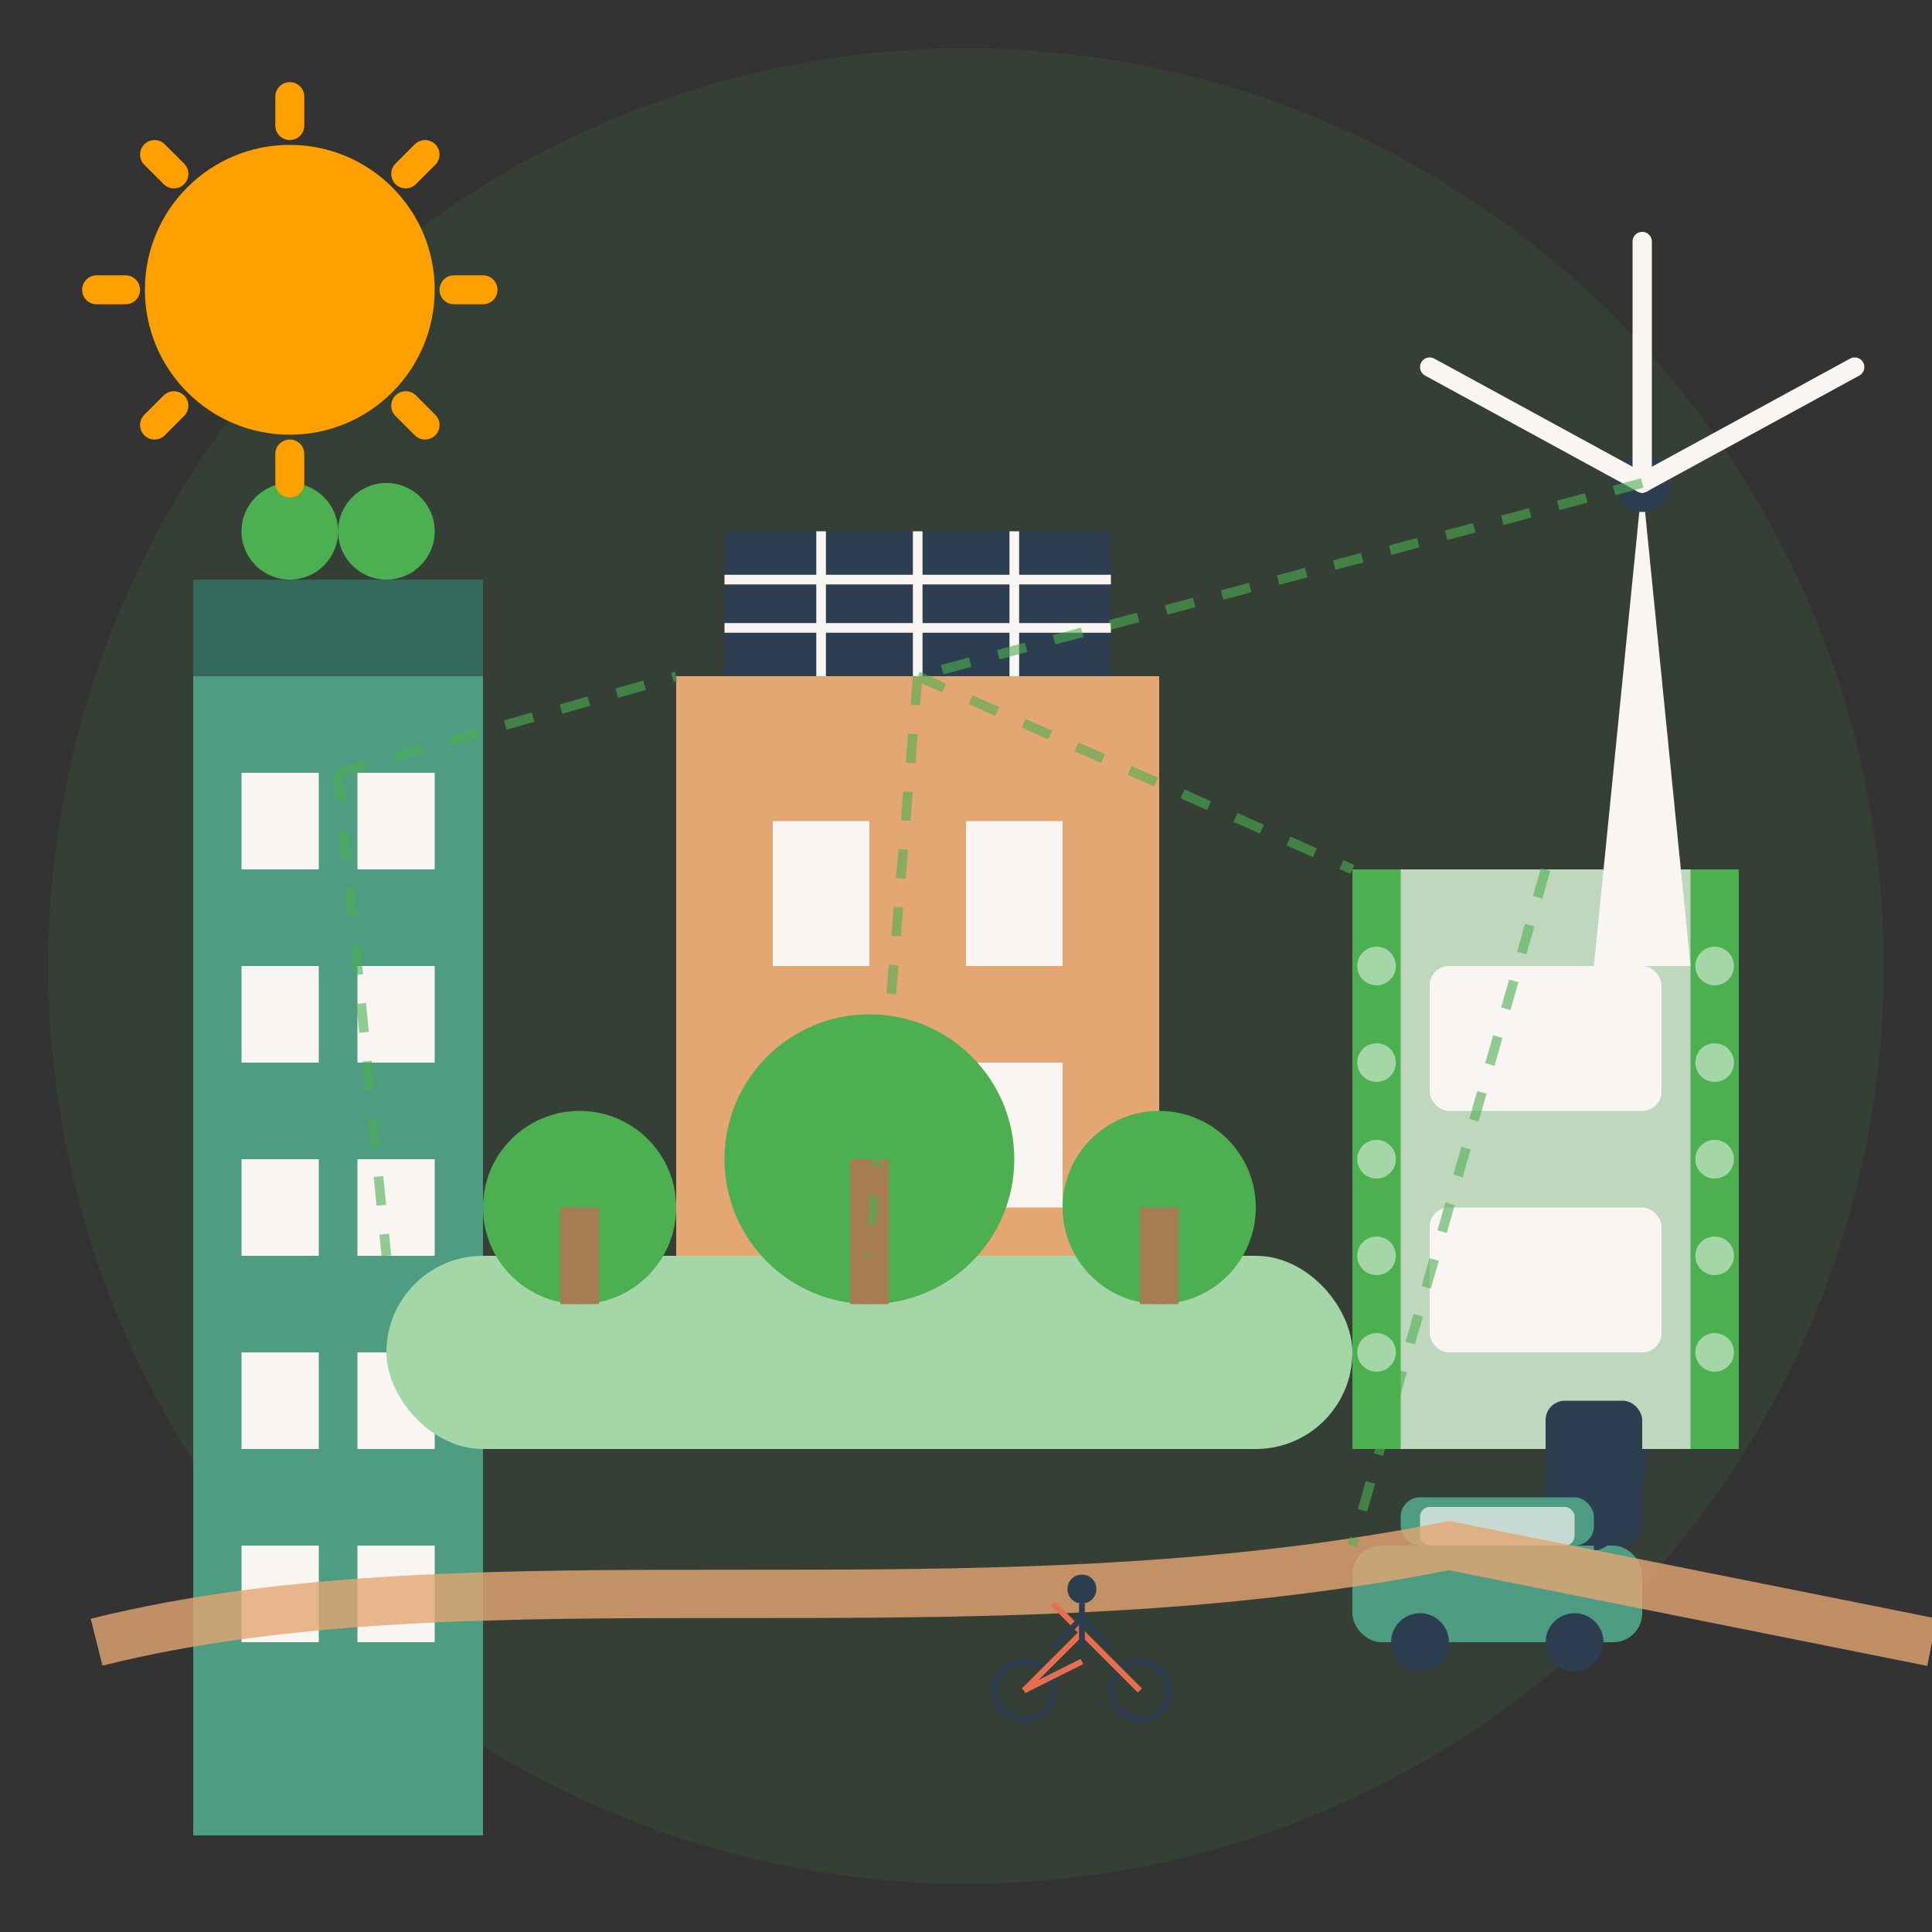 <svg xmlns="http://www.w3.org/2000/svg" viewBox="0 0 200 200" width="200" height="200">
  <rect x="0" y="0" width="200" height="200" fill="#333333" stroke="none"/>
  <!-- Background Circle -->
  <circle cx="100" cy="100" r="95" fill="#4CAF50" opacity="0.1" />
  
  <!-- Buildings -->
  <g transform="translate(20, 40)">
    <!-- Tall Building with Green Roof -->
    <rect x="0" y="30" width="30" height="120" fill="#4e9c81" />
    <rect x="0" y="20" width="30" height="10" fill="#33695a" />
    
    <!-- Windows -->
    <rect x="5" y="40" width="8" height="10" fill="#f9f5f2" />
    <rect x="17" y="40" width="8" height="10" fill="#f9f5f2" />
    <rect x="5" y="60" width="8" height="10" fill="#f9f5f2" />
    <rect x="17" y="60" width="8" height="10" fill="#f9f5f2" />
    <rect x="5" y="80" width="8" height="10" fill="#f9f5f2" />
    <rect x="17" y="80" width="8" height="10" fill="#f9f5f2" />
    <rect x="5" y="100" width="8" height="10" fill="#f9f5f2" />
    <rect x="17" y="100" width="8" height="10" fill="#f9f5f2" />
    <rect x="5" y="120" width="8" height="10" fill="#f9f5f2" />
    <rect x="17" y="120" width="8" height="10" fill="#f9f5f2" />
    
    <!-- Plants on the Roof -->
    <circle cx="10" cy="15" r="5" fill="#4CAF50" />
    <circle cx="20" cy="15" r="5" fill="#4CAF50" />
  </g>
  
  <!-- Medium Building with Solar Panels -->
  <g transform="translate(70, 70)">
    <rect x="0" y="0" width="50" height="80" fill="#e4a672" />
    
    <!-- Windows -->
    <rect x="10" y="15" width="10" height="15" fill="#f9f5f2" />
    <rect x="30" y="15" width="10" height="15" fill="#f9f5f2" />
    <rect x="10" y="40" width="10" height="15" fill="#f9f5f2" />
    <rect x="30" y="40" width="10" height="15" fill="#f9f5f2" />
    <rect x="10" y="65" width="30" height="15" rx="2" fill="#f9f5f2" /> <!-- Ground Floor -->
    
    <!-- Solar Panels -->
    <g transform="translate(5, -15)">
      <rect x="0" y="0" width="40" height="15" fill="#2c3e50" />
      <line x1="10" y1="0" x2="10" y2="15" stroke="#f9f5f2" stroke-width="1" />
      <line x1="20" y1="0" x2="20" y2="15" stroke="#f9f5f2" stroke-width="1" />
      <line x1="30" y1="0" x2="30" y2="15" stroke="#f9f5f2" stroke-width="1" />
      <line x1="0" y1="5" x2="40" y2="5" stroke="#f9f5f2" stroke-width="1" />
      <line x1="0" y1="10" x2="40" y2="10" stroke="#f9f5f2" stroke-width="1" />
    </g>
  </g>
  
  <!-- Small Building with Green Wall -->
  <g transform="translate(140, 90)">
    <rect x="0" y="0" width="40" height="60" fill="#bfd8bd" />
    
    <!-- Windows -->
    <rect x="8" y="10" width="24" height="15" rx="2" fill="#f9f5f2" />
    <rect x="8" y="35" width="24" height="15" rx="2" fill="#f9f5f2" />
    
    <!-- Green Wall Elements -->
    <rect x="0" y="0" width="5" height="60" fill="#4CAF50" />
    <rect x="35" y="0" width="5" height="60" fill="#4CAF50" />
    
    <!-- Plants on Green Wall -->
    <circle cx="2.5" cy="10" r="2" fill="#A5D6A7" />
    <circle cx="2.5" cy="20" r="2" fill="#A5D6A7" />
    <circle cx="2.5" cy="30" r="2" fill="#A5D6A7" />
    <circle cx="2.5" cy="40" r="2" fill="#A5D6A7" />
    <circle cx="2.5" cy="50" r="2" fill="#A5D6A7" />
    
    <circle cx="37.5" cy="10" r="2" fill="#A5D6A7" />
    <circle cx="37.5" cy="20" r="2" fill="#A5D6A7" />
    <circle cx="37.5" cy="30" r="2" fill="#A5D6A7" />
    <circle cx="37.5" cy="40" r="2" fill="#A5D6A7" />
    <circle cx="37.5" cy="50" r="2" fill="#A5D6A7" />
  </g>
  
  <!-- Urban Park -->
  <g transform="translate(40, 130)">
    <!-- Park Base -->
    <rect x="0" y="0" width="100" height="20" rx="10" fill="#A5D6A7" />
    
    <!-- Trees -->
    <circle cx="20" cy="-5" r="10" fill="#4CAF50" />
    <rect x="18" y="-5" width="4" height="10" fill="#a67c52" />
    
    <circle cx="50" cy="-10" r="15" fill="#4CAF50" />
    <rect x="48" y="-10" width="4" height="15" fill="#a67c52" />
    
    <circle cx="80" cy="-5" r="10" fill="#4CAF50" />
    <rect x="78" y="-5" width="4" height="10" fill="#a67c52" />
  </g>
  
  <!-- Sun -->
  <g transform="translate(30, 30)">
    <circle cx="0" cy="0" r="15" fill="#FFA000" />
    <line x1="0" y1="-20" x2="0" y2="-17" stroke="#FFA000" stroke-width="3" stroke-linecap="round" />
    <line x1="0" y1="20" x2="0" y2="17" stroke="#FFA000" stroke-width="3" stroke-linecap="round" />
    <line x1="-20" y1="0" x2="-17" y2="0" stroke="#FFA000" stroke-width="3" stroke-linecap="round" />
    <line x1="20" y1="0" x2="17" y2="0" stroke="#FFA000" stroke-width="3" stroke-linecap="round" />
    <line x1="-14" y1="-14" x2="-12" y2="-12" stroke="#FFA000" stroke-width="3" stroke-linecap="round" />
    <line x1="14" y1="14" x2="12" y2="12" stroke="#FFA000" stroke-width="3" stroke-linecap="round" />
    <line x1="-14" y1="14" x2="-12" y2="12" stroke="#FFA000" stroke-width="3" stroke-linecap="round" />
    <line x1="14" y1="-14" x2="12" y2="-12" stroke="#FFA000" stroke-width="3" stroke-linecap="round" />
  </g>
  
  <!-- Wind Turbine -->
  <g transform="translate(170, 50)">
    <!-- Tower -->
    <path d="M0,0 L-5,50 L5,50 Z" fill="#f9f5f2" />
    
    <!-- Hub -->
    <circle cx="0" cy="0" r="3" fill="#2c3e50" />
    
    <!-- Blades -->
    <g transform="rotate(0)">
      <path d="M0,0 L0,-25" stroke="#f9f5f2" stroke-width="2" stroke-linecap="round" />
      <path d="M0,0 L-22,-12" stroke="#f9f5f2" stroke-width="2" stroke-linecap="round" />
      <path d="M0,0 L22,-12" stroke="#f9f5f2" stroke-width="2" stroke-linecap="round" />
    </g>
  </g>
  
  <!-- Electric Vehicle Charging Station -->
  <g transform="translate(140, 160)">
    <!-- Charging Station -->
    <rect x="20" y="-15" width="10" height="15" rx="2" fill="#2c3e50" />
    
    <!-- Car Outline -->
    <rect x="0" y="0" width="30" height="10" rx="3" fill="#4e9c81" />
    <rect x="5" y="-5" width="20" height="5" rx="2" fill="#4e9c81" />
    
    <!-- Windows -->
    <rect x="7" y="-4" width="16" height="4" rx="1" fill="#f9f5f2" opacity="0.7" />
    
    <!-- Wheels -->
    <circle cx="7" cy="10" r="3" fill="#2c3e50" />
    <circle cx="23" cy="10" r="3" fill="#2c3e50" />
    
    <!-- Charging Cable -->
    <path d="M25,0 C27,0 30,-5 30,-10" stroke="#2c3e50" stroke-width="1" fill="none" />
  </g>
  
  <!-- Bike Path -->
  <path d="M10,170 C50,160 100,170 150,160 C200,170 200,170 200,170" stroke="#e4a672" stroke-width="5" fill="none" opacity="0.8" />
  
  <!-- Cyclist -->
  <g transform="translate(100, 160) scale(0.3)">
    <!-- Bicycle -->
    <circle cx="20" cy="50" r="10" fill="none" stroke="#2c3e50" stroke-width="2" />
    <circle cx="60" cy="50" r="10" fill="none" stroke="#2c3e50" stroke-width="2" />
    <line x1="20" y1="50" x2="40" y2="30" stroke="#e76f51" stroke-width="2" />
    <line x1="40" y1="30" x2="60" y2="50" stroke="#e76f51" stroke-width="2" />
    <line x1="40" y1="30" x2="30" y2="20" stroke="#e76f51" stroke-width="2" />
    <line x1="40" y1="40" x2="20" y2="50" stroke="#e76f51" stroke-width="2" />
    
    <!-- Person -->
    <circle cx="40" cy="15" r="5" fill="#2c3e50" />
    <line x1="40" y1="20" x2="40" y2="35" stroke="#2c3e50" stroke-width="2" />
    <line x1="40" y1="25" x2="30" y2="35" stroke="#2c3e50" stroke-width="2" />
    <line x1="40" y1="25" x2="50" y2="35" stroke="#2c3e50" stroke-width="2" />
  </g>
  
  <!-- Smart Grid Connections -->
  <g stroke="#4CAF50" stroke-width="1" stroke-dasharray="3,3" opacity="0.6">
    <line x1="35" y1="80" x2="70" y2="70" />
    <line x1="35" y1="80" x2="40" y2="130" />
    <line x1="95" y1="70" x2="140" y2="90" />
    <line x1="95" y1="70" x2="90" y2="130" />
    <line x1="160" y1="90" x2="140" y2="160" />
    <line x1="170" y1="50" x2="95" y2="70" />
  </g>
</svg>
